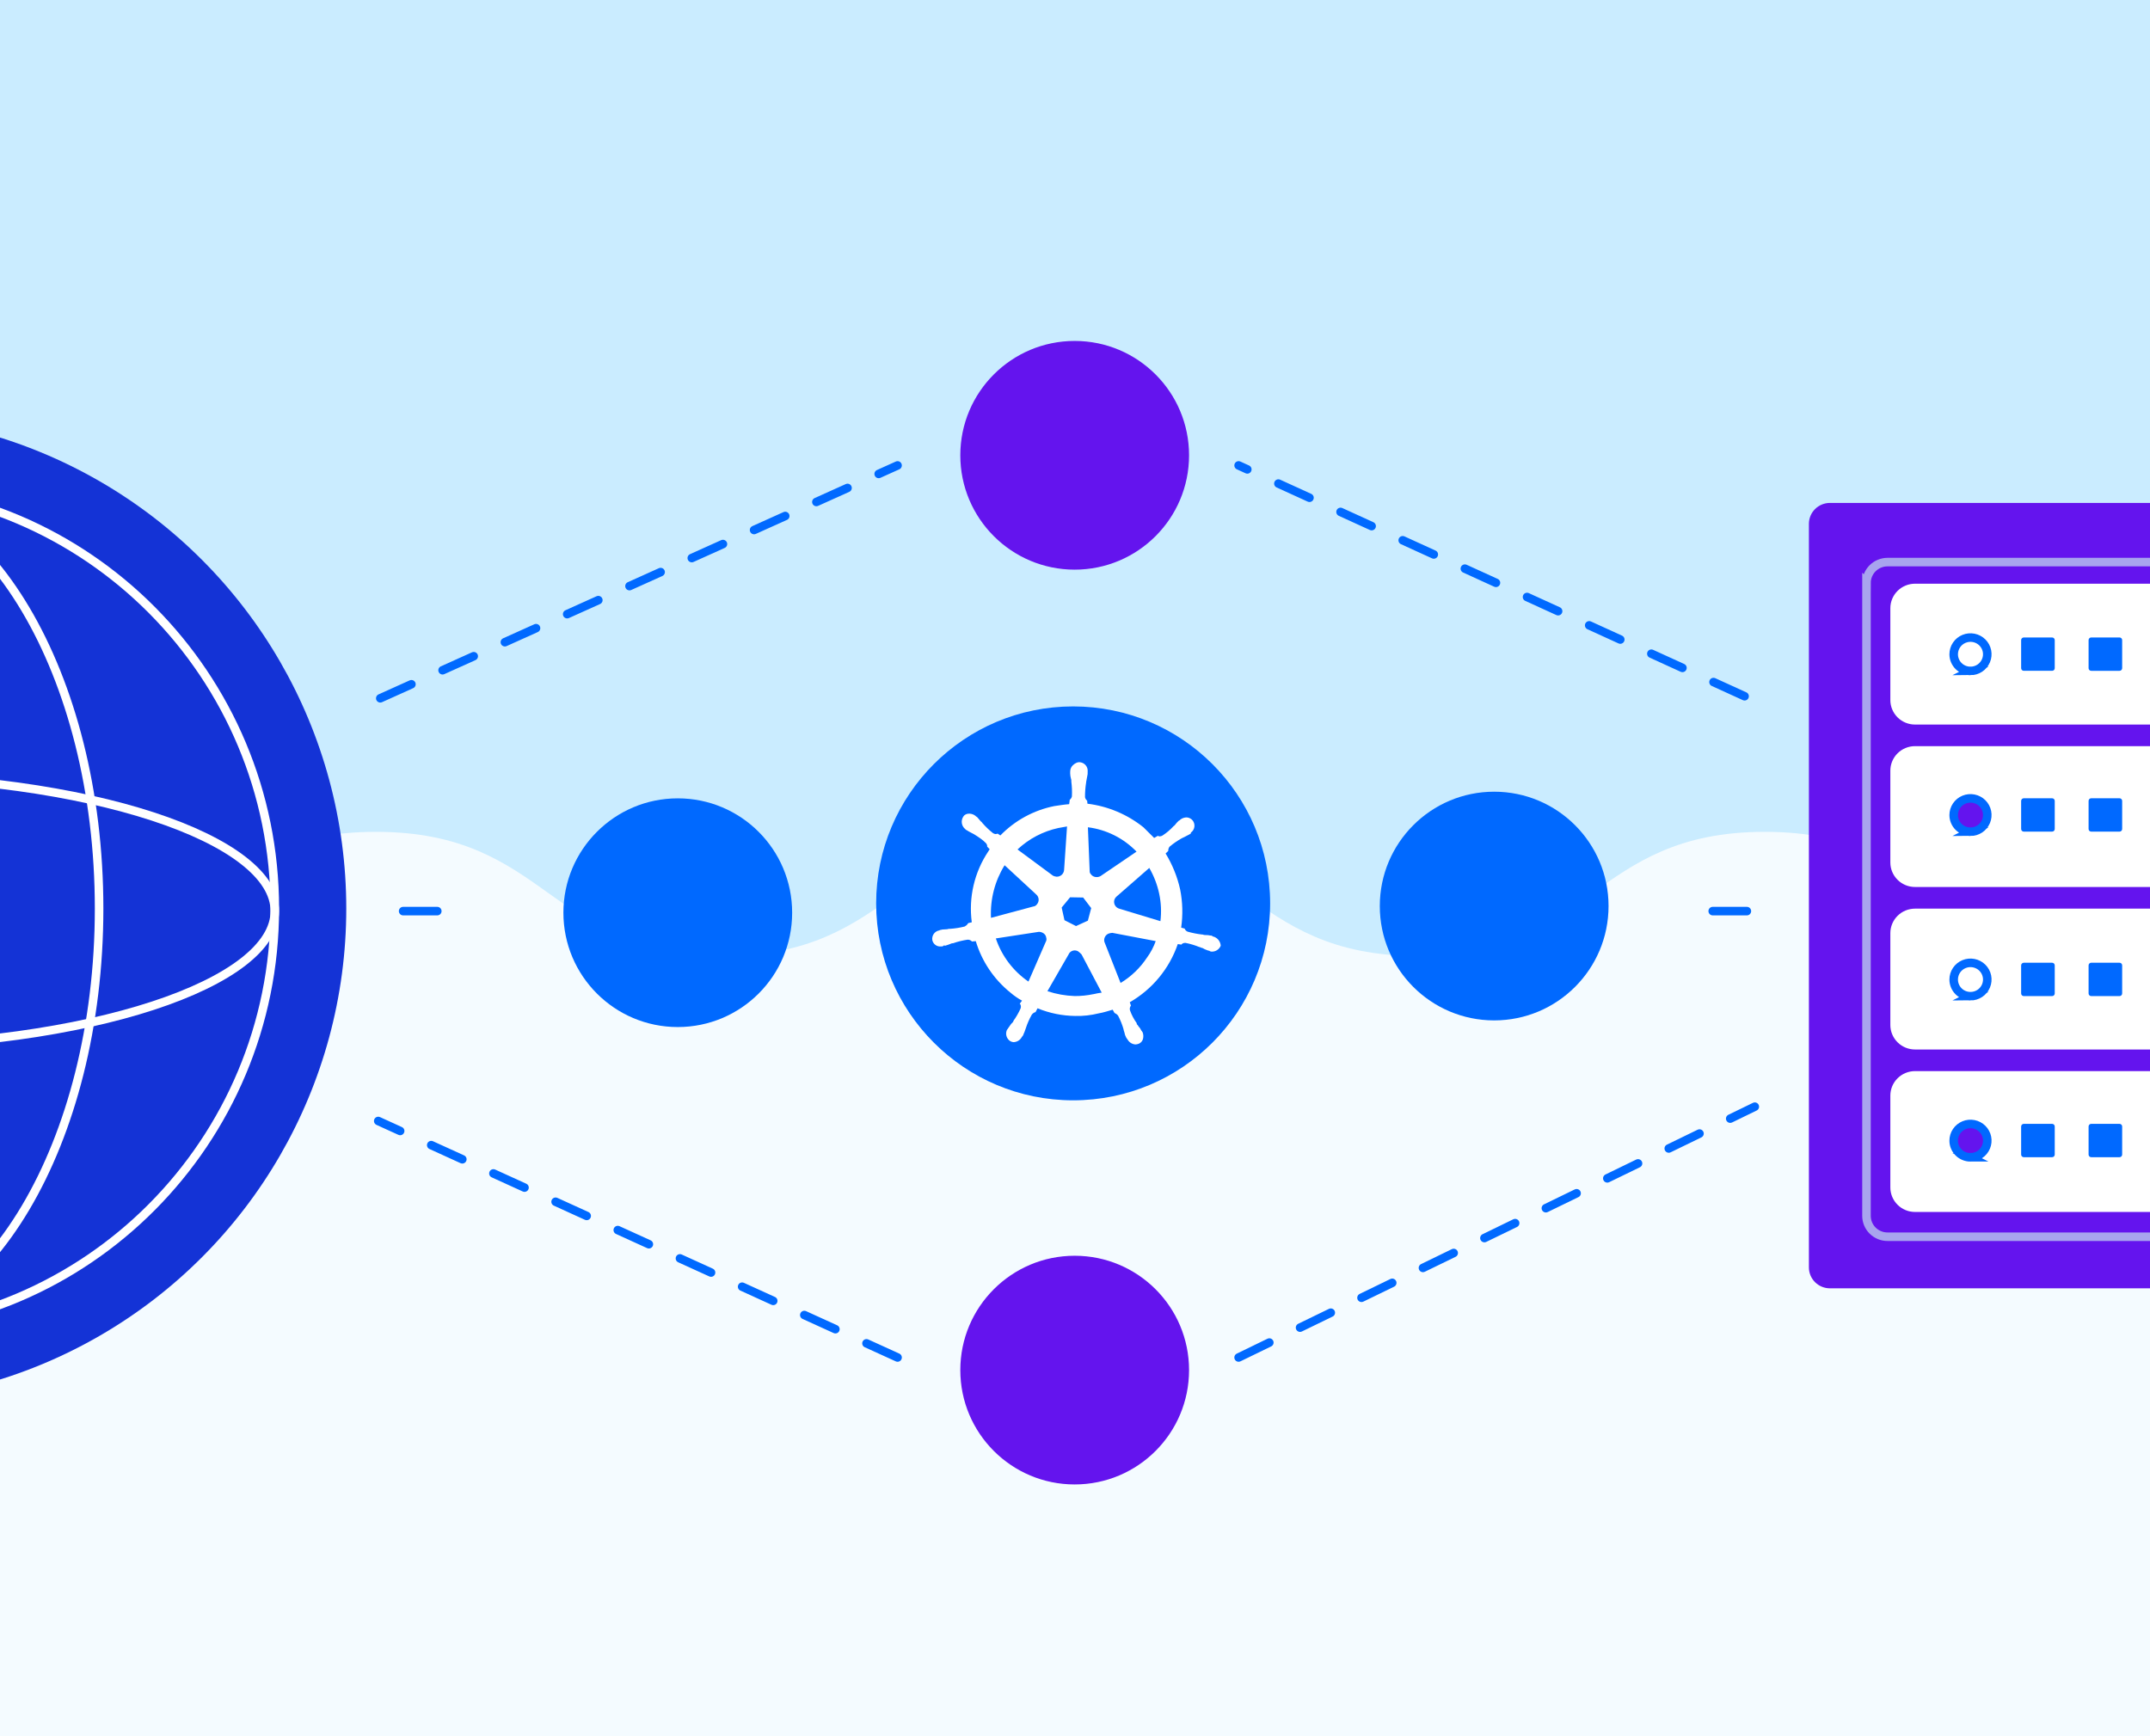 <?xml version="1.0" encoding="utf-8"?>
<svg xmlns="http://www.w3.org/2000/svg" fill="none" height="336" viewBox="0 0 416 336" width="416">
  <rect x="0" y="0" width="416" height="336" fill="#333333" stroke="none"/>
  <clipPath id="a">
    <path d="m0-.019h416v368h-416z"/>
  </clipPath>
  <clipPath id="b">
    <path d="m350 97.324h158v152h-158z"/>
  </clipPath>
  <g clip-path="url(#a)">
    <path d="m0 0h416v368h-416z" fill="#c6e3ff" transform="translate(0 -.019)"/>
    <rect fill="#caecff" height="448" rx="16" width="640" x="-24" y="-.019"/>
    <path d="m-128.816 185.004c-33.571 0-33.613-24.023-67.184-24.023l21.159 207h671.841l-21.159-207c-33.571 0-33.613 24.023-67.184 24.023s-33.613-24.023-67.184-24.023-33.613 24.023-67.184 24.023-33.613-24.023-67.184-24.023-33.613 24.023-67.184 24.023-33.613-24.023-67.184-24.023c-33.571 0-33.613 24.023-67.184 24.023-33.571 0-33.613-24.023-67.184-24.023-33.571 0-33.613 24.023-67.184 24.023z" fill="#f4fbff"/>
    <g stroke="#0069ff">
      <path d="m73.579 135.137 100.09-45.065" stroke-dasharray="6.61 6.61" stroke-linecap="round" stroke-width="1.652"/>
      <path d="m78 176.324h11" stroke-dasharray="6.61 6.61" stroke-linecap="round" stroke-width="1.652"/>
      <path d="m173.67 262.711-100.486-45.771" stroke-dasharray="6.61 6.61" stroke-linecap="round" stroke-width="1.652"/>
      <path d="m337.558 134.742-97.903-44.671" stroke-dasharray="6.61 6.61" stroke-linecap="round" stroke-width="1.652"/>
      <path d="m338 176.324h-13" stroke-dasharray="6.61 6.61" stroke-linecap="round" stroke-width="1.652"/>
      <path d="m239.655 262.71 99.878-48.538" stroke-dasharray="6.61 6.61" stroke-linecap="round" stroke-width="1.652"/>
    </g>
    <g clip-path="url(#b)">
      <path d="m350 101.377v143.9c0 1.073.429 2.103 1.193 2.862s1.801 1.185 2.881 1.185h149.846c.535.001 1.066-.103 1.561-.306s.945-.501 1.324-.877.679-.823.884-1.314c.206-.491.311-1.018.311-1.55v-143.9c0-.532-.105-1.058-.311-1.55-.205-.491-.505-.938-.884-1.314s-.829-.674-1.324-.877c-.495-.203-1.026-.307-1.561-.306h-149.846c-1.08 0-2.117.426-2.881 1.185s-1.193 1.788-1.193 2.861z" fill="#6414ee"/>
      <g fill="#fff">
        <path d="m487.45 112.962h-116.918c-1.265 0-2.479.499-3.374 1.388s-1.398 2.095-1.398 3.352v17.778c0 1.257.503 2.463 1.398 3.352s2.109 1.388 3.374 1.388h116.918c1.266 0 2.479-.499 3.374-1.388s1.398-2.095 1.398-3.352v-17.778c0-1.257-.503-2.463-1.398-3.352s-2.108-1.388-3.374-1.388z"/>
        <path d="m487.45 144.398h-116.918c-1.265 0-2.479.499-3.374 1.388s-1.398 2.095-1.398 3.353v17.777c0 1.257.503 2.463 1.398 3.352s2.109 1.388 3.374 1.388h116.918c1.266 0 2.479-.499 3.374-1.388s1.398-2.095 1.398-3.352v-17.777c0-1.258-.503-2.464-1.398-3.353s-2.108-1.388-3.374-1.388z"/>
        <path d="m487.45 207.287h-116.918c-1.265 0-2.479.5-3.374 1.389s-1.398 2.094-1.398 3.352v17.777c0 1.257.503 2.463 1.398 3.352s2.109 1.388 3.374 1.388h116.918c1.266 0 2.479-.499 3.374-1.388s1.398-2.095 1.398-3.352v-17.777c0-1.258-.503-2.463-1.398-3.352s-2.108-1.389-3.374-1.389z"/>
        <path d="m487.45 175.846h-116.918c-1.265 0-2.479.499-3.374 1.388s-1.398 2.095-1.398 3.352v17.777c0 1.258.503 2.463 1.398 3.352s2.109 1.389 3.374 1.389h116.918c1.266 0 2.479-.5 3.374-1.389s1.398-2.094 1.398-3.352v-17.777c0-1.257-.503-2.463-1.398-3.352s-2.108-1.388-3.374-1.388z"/>
      </g>
      <path d="m361.143 112.826v122.472c0 .532.106 1.058.31 1.548.205.491.505.937.884 1.312.378.375.827.673 1.322.876.494.202 1.024.306 1.558.306h127.566c.536.002 1.067-.101 1.562-.303.496-.202.946-.499 1.326-.875.38-.375.681-.822.887-1.313.205-.491.311-1.018.311-1.551v-122.472c0-1.073-.429-2.103-1.193-2.862s-1.801-1.185-2.881-1.185h-127.578c-1.08 0-2.117.426-2.881 1.185s-1.193 1.789-1.193 2.862z" stroke="#a8a4ee" stroke-miterlimit="10" stroke-width="1.652"/>
      <path d="m410.614 129.317v-5.44c.001-.067-.012-.133-.037-.195s-.062-.118-.109-.165c-.048-.048-.104-.085-.166-.111s-.128-.039-.195-.039h-5.482c-.067 0-.134.013-.196.039-.061.026-.118.063-.165.111-.047.047-.084.103-.109.165s-.038.128-.037.195v5.44c0 .133.053.261.148.356.096.094.224.147.359.147h5.482c.134 0 .263-.053.358-.147.096-.095.149-.223.149-.356z" fill="#0069ff"/>
      <path d="m397.568 129.317v-5.44c.001-.067-.012-.133-.037-.195s-.062-.118-.109-.165c-.048-.048-.104-.085-.166-.111s-.128-.039-.195-.039h-5.482c-.136 0-.267.054-.363.149-.096.096-.15.226-.15.361v5.44c.001.134.056.262.152.356s.226.147.361.147h5.482c.134 0 .263-.053.358-.147.095-.095.149-.223.149-.356z" fill="#0069ff"/>
      <path d="m381.266 129.844c.643 0 1.272-.189 1.807-.544.534-.356.951-.86 1.197-1.451.246-.59.31-1.24.184-1.866-.126-.627-.436-1.203-.891-1.654-.456-.451-1.035-.758-1.666-.882-.632-.124-1.285-.06-1.879.186-.594.245-1.102.66-1.458 1.192-.357.532-.546 1.157-.545 1.796 0 .423.084.843.248 1.235.163.391.403.747.705 1.046.301.3.66.537 1.054.699.395.161.817.244 1.244.243z" stroke="#0069ff" stroke-miterlimit="10" stroke-width="1.652"/>
      <path d="m410.614 160.436v-5.44c.001-.067-.012-.133-.037-.195-.025-.061-.062-.118-.109-.165-.048-.047-.104-.085-.166-.111-.062-.025-.128-.039-.195-.039h-5.482c-.067 0-.134.014-.196.039-.061.026-.118.064-.165.111s-.084.104-.109.165c-.025.062-.038.128-.037.195v5.44c0 .133.053.261.148.356.096.094.224.147.359.147h5.482c.134 0 .263-.053.358-.147.096-.095.149-.223.149-.356z" fill="#0069ff"/>
      <path d="m397.568 160.436v-5.44c.001-.067-.012-.133-.037-.195-.025-.061-.062-.118-.109-.165-.048-.047-.104-.085-.166-.111-.062-.025-.128-.039-.195-.039h-5.482c-.136 0-.267.054-.363.15-.096.095-.15.225-.15.36v5.44c.001.134.056.262.152.356.096.095.226.147.361.147h5.482c.134 0 .263-.053.358-.147.095-.095.149-.223.149-.356z" fill="#0069ff"/>
      <path d="m381.266 160.963c.643 0 1.272-.189 1.807-.544.534-.355.951-.86 1.197-1.451.246-.59.31-1.24.184-1.866-.126-.627-.436-1.202-.891-1.654-.456-.451-1.035-.758-1.666-.882-.632-.124-1.285-.059-1.879.186s-1.102.66-1.458 1.192c-.357.532-.546 1.157-.545 1.796 0 .424.084.843.248 1.235.163.391.403.747.705 1.046.301.3.66.537 1.054.699.395.161.817.244 1.244.243z" fill="#6414ee" stroke="#0069ff" stroke-miterlimit="10" stroke-width="1.652"/>
      <path d="m410.614 192.265v-5.44c.001-.067-.012-.133-.037-.194-.025-.062-.062-.119-.109-.166-.048-.047-.104-.085-.166-.111-.062-.025-.128-.039-.195-.039h-5.482c-.067 0-.134.014-.196.039-.061.026-.118.064-.165.111s-.084.104-.109.166c-.025.061-.038.127-.037.194v5.44c0 .133.053.262.148.356.096.094.224.148.359.148h5.482c.134 0 .263-.054.358-.148.096-.094.149-.223.149-.356z" fill="#0069ff"/>
      <path d="m397.568 192.265v-5.44c.001-.067-.012-.133-.037-.194-.025-.062-.062-.119-.109-.166-.048-.047-.104-.085-.166-.111-.062-.025-.128-.039-.195-.039h-5.482c-.136 0-.267.054-.363.15-.096.095-.15.225-.15.36v5.44c.001.134.056.262.152.356.096.095.226.148.361.148h5.482c.134 0 .263-.054.358-.148s.149-.223.149-.356z" fill="#0069ff"/>
      <path d="m381.266 192.792c.643 0 1.272-.189 1.807-.544.534-.355.951-.86 1.197-1.451.246-.59.31-1.24.184-1.866-.126-.627-.436-1.202-.891-1.654-.456-.451-1.035-.758-1.666-.882-.632-.124-1.285-.059-1.879.186s-1.102.66-1.458 1.192c-.357.532-.546 1.157-.545 1.796 0 .424.084.843.248 1.235.163.391.403.747.705 1.046.301.3.66.537 1.054.699.395.161.817.244 1.244.243z" stroke="#0069ff" stroke-miterlimit="10" stroke-width="1.652"/>
      <path d="m410.614 223.445v-5.44c.001-.067-.012-.133-.037-.195s-.062-.118-.109-.165c-.048-.048-.104-.085-.166-.111s-.128-.039-.195-.039h-5.482c-.067 0-.134.013-.196.039-.061.026-.118.063-.165.111-.047.047-.084.103-.109.165s-.038.128-.037.195v5.44c0 .133.053.261.148.356.096.094.224.147.359.147h5.482c.134 0 .263-.053.358-.147.096-.095.149-.223.149-.356z" fill="#0069ff"/>
      <path d="m397.568 223.445v-5.44c.001-.067-.012-.133-.037-.195s-.062-.118-.109-.165c-.048-.048-.104-.085-.166-.111s-.128-.039-.195-.039h-5.482c-.136 0-.267.054-.363.149-.096.096-.15.226-.15.361v5.44c.001.134.056.262.152.356s.226.147.361.147h5.482c.134 0 .263-.053.358-.147.095-.095.149-.223.149-.356z" fill="#0069ff"/>
      <path d="m381.266 223.972c.643 0 1.272-.189 1.807-.545.534-.355.951-.859 1.197-1.45.246-.59.31-1.24.184-1.867-.126-.626-.436-1.202-.891-1.653-.456-.451-1.035-.759-1.666-.883-.632-.123-1.285-.059-1.879.187-.594.245-1.102.66-1.458 1.192-.357.532-.546 1.157-.545 1.796 0 .423.084.843.248 1.235.163.391.403.747.705 1.046.301.3.66.537 1.054.698.395.162.817.245 1.244.244z" fill="#6414ee" stroke="#0069ff" stroke-miterlimit="10" stroke-width="1.652"/>
    </g>
    <circle cx="-28.5" cy="175.824" fill="#1433d6" r="95.5"/>
    <path d="m-29 257.498c-13.123 0-25.148-8.96-33.938-23.759-8.779-14.782-14.236-35.256-14.236-57.915s5.457-43.133 14.236-57.914c8.79-14.8 20.815-23.76 33.938-23.76s25.148 8.96 33.938 23.76c8.779 14.781 14.236 35.255 14.236 57.914s-5.457 43.133-14.236 57.915c-8.79 14.799-20.815 23.759-33.938 23.759z" stroke="#fff" stroke-width="1.652"/>
    <path d="m-28 257.498c-44.827 0-81.174-36.562-81.174-81.674s36.347-81.674 81.174-81.674 81.174 36.562 81.174 81.674-36.348 81.674-81.174 81.674z" stroke="#fff" stroke-width="1.652"/>
    <path d="m-110.174 176.324c0-3.36 2.08-6.697 6.163-9.856 4.071-3.151 10.014-6.023 17.432-8.451 14.826-4.852 35.361-7.867 58.079-7.867 22.719 0 43.253 3.015 58.08 7.867 7.418 2.428 13.361 5.3 17.432 8.451 4.082 3.159 6.163 6.496 6.163 9.856s-2.08 6.698-6.163 9.857c-4.071 3.15-10.014 6.023-17.432 8.45-14.826 4.853-35.361 7.867-58.08 7.867-22.719 0-43.253-3.015-58.08-7.867-7.418-2.427-13.361-5.3-17.431-8.45-4.083-3.159-6.163-6.497-6.163-9.857z" stroke="#fff" stroke-width="1.652"/>
    <circle cx="289.105" cy="175.345" fill="#0069ff" r="22.13"/>
    <circle cx="131.142" cy="176.631" fill="#0069ff" r="22.13"/>
    <circle cx="207.64" cy="174.826" fill="#0069ff" r="38.115"/>
    <circle cx="207.939" cy="88.111" fill="#6414ee" r="22.13"/>
    <circle cx="207.939" cy="265.15" fill="#6414ee" r="22.13"/>
    <path d="m234.73 181.235c-.084-.002-.168-.003-.166-.087.001-.085-.167-.088-.333-.091-.331-.076-.669-.11-1.008-.103-.173.01-.346-.022-.504-.094l-.084-.001c-.963-.105-1.916-.292-2.847-.559-.133-.053-.253-.134-.352-.237-.1-.103-.177-.226-.226-.361l-.668-.18c.354-2.459.287-4.959-.198-7.395-.546-2.457-1.496-4.807-2.811-6.954l.512-.496.002-.084c-.002-.274.092-.539.266-.75.741-.622 1.54-1.171 2.386-1.639l.509-.241c.338-.162.594-.325.934-.487.085-.083.169-.081.255-.164.086-.082.002-.084.003-.168.184-.126.34-.287.459-.475s.199-.398.235-.617c.035-.22.026-.444-.028-.66-.053-.216-.15-.418-.285-.596-.141-.177-.317-.324-.518-.428-.202-.105-.423-.167-.649-.181-.426.001-.84.137-1.184.389l-.085.08c-.086.083-.172.165-.256.164-.251.226-.481.475-.685.744-.088.167-.257.248-.343.331-.633.69-1.351 1.297-2.136 1.807-.156.091-.329.145-.508.159-.119.01-.238-.022-.335-.091l-.083-.001-.68.398c-.661-.684-1.412-1.371-2.064-2.055-3.12-2.503-6.875-4.087-10.845-4.576l-.071-.675-.002.084c-.209-.172-.35-.412-.398-.679-.007-.956.067-1.911.22-2.855l.002-.084c.003-.167.09-.333.094-.502.09-.335.096-.671.187-1.006l.009-.503c.039-.421-.085-.841-.346-1.174s-.639-.554-1.057-.618c-.503-.093-1.011.148-1.448.56-.161.15-.29.331-.381.531-.09.201-.14.418-.146.638l-.008.41c.009.342.059.683.15 1.013.065.159.091.333.074.504l-.001.084c.124.949.163 1.907.114 2.862-.06.266-.214.501-.433.663l-.003.169-.097.671c-.925.067-1.852.218-2.865.367-3.978.794-7.621 2.777-10.448 5.687l-.498-.343-.084-.002c-.084-.002-.17.081-.338.078-.178-.021-.349-.082-.5-.178-.748-.593-1.439-1.253-2.065-1.973-.081-.169-.248-.257-.331-.343-.247-.257-.401-.512-.659-.769-.082-.086-.166-.088-.249-.173l-.082-.086c-.334-.264-.743-.416-1.169-.433-.505-.009-.926.151-1.187.565-.245.362-.35.801-.296 1.235s.263.834.589 1.125c.011 0 .022.002.032.007.01.004.02.01.027.018.008.008.014.018.018.028.004.011.006.022.005.033 0 0 .163.171.247.173.296.192.601.366.917.522l.5.26c.83.521 1.662 1.041 2.32 1.727.165.169.327.509.238.76l.002-.084.495.514c-.087.167-.173.249-.26.416-2.702 4.034-3.84 8.915-3.2 13.727l-.676.156c0 .011-.002.022-.007.032-.004.011-.01.02-.018.028-.009.007-.018.013-.028.017-.011.004-.022.006-.033.005-.089.251-.344.405-.6.576-.939.239-1.899.391-2.866.451-.173-.016-.347.01-.507.075-.334-.006-.673.072-1.009.065-.084-.001-.17.081-.338.078-.084-.001-.084-.001-.17.081-.217.032-.426.107-.614.22-.188.114-.351.265-.48.442-.128.178-.22.38-.269.594-.05.214-.056.436-.018.652.084.368.298.693.603.915s.68.326 1.056.292c.145.016.292-.01.422-.076.084.002.084.002.086-.082s.252.004.337.006c.336-.078.675-.24.929-.319.156-.091.329-.145.508-.159l.085.002c.905-.316 1.839-.544 2.788-.683l.084.002c.249-.002.489.093.669.265.011 0 .022.002.032.006s.02.011.027.019c.008.008.014.017.018.028.004.01.006.021.005.032l.757-.07c1.179 3.922 3.517 7.395 6.707 9.962.692.594 1.443 1.115 2.242 1.555l-.432.581c-.001.011.001.022.005.033.004.01.01.02.018.028.007.008.017.014.027.018.01.005.021.007.032.007.073.127.117.268.129.414.011.145-.009.292-.06.429-.381.848-.847 1.656-1.39 2.41l-.002.085c-.089.154-.206.291-.344.404-.172.165-.346.498-.605.828-.086.083-.087.167-.171.249 0 .011-.002.022-.006.033-.005.01-.011.019-.019.027s-.018.014-.028.018-.022.005-.033.005c-.205.389-.254.841-.137 1.265s.391.788.766 1.017c.181.098.38.159.586.179.331-.006.655-.1.939-.272s.517-.416.676-.707c0-.011.002-.022.007-.033.004-.01.01-.019.018-.027s.018-.014.028-.018c.011-.003.022-.005.033-.005.002-.084.087-.164.173-.247.09-.335.264-.584.354-.919l.178-.502c.292-.897.674-1.763 1.141-2.584.167-.234.407-.407.682-.492.082.002.082.002.084-.082l.349-.665c2.314.949 4.786 1.452 7.287 1.482 1.533.04 3.064-.13 4.551-.504.927-.151 1.857-.47 2.703-.705l.325.593c.084.002.084.002.083.086.272.094.505.276.661.518.435.838.785 1.717 1.045 2.624l-.001.084.159.508c.054.326.162.641.319.932.082.086.081.168.161.254 0 .011.002.022.006.032.004.011.01.02.017.028.008.008.017.015.028.019.01.004.021.007.032.007.148.297.373.549.65.732.278.182.598.288.93.307.232-.012.46-.064.674-.155.188-.086.355-.212.489-.37.134-.157.231-.342.286-.542.106-.417.085-.856-.061-1.261.001-.011-.001-.023-.005-.033s-.01-.02-.018-.028c-.007-.008-.017-.014-.027-.019-.01-.004-.021-.006-.032-.006.001-.084-.081-.17-.164-.256-.141-.314-.335-.601-.573-.85-.084-.158-.195-.299-.329-.417l.003-.168c-.546-.756-.983-1.584-1.298-2.461-.046-.139-.061-.286-.044-.431s.066-.285.144-.409c0-.011.002-.022.006-.033.004-.01.011-.019.019-.027.008-.007.017-.014.028-.017.01-.004.021-.006.032-.006l-.239-.678c4.357-2.504 7.659-6.504 9.292-11.258l.671.097c.011.001.023-.001.033-.005s.02-.01.028-.018c.008-.007.014-.017.019-.027.004-.01.006-.021.006-.032.185-.165.428-.251.676-.24l.084.002c.917.18 1.813.45 2.676.807l.085.002c.151.096.321.157.499.178.29.175.597.319.918.427.084.002.167.088.335.091.084.001.084.001.167.087.125.069.266.101.409.092.365.002.723-.106 1.027-.31.304-.205.539-.495.676-.834-.027-.414-.183-.808-.446-1.129-.262-.32-.619-.549-1.02-.656zm-24.24-3.063-2.29 1.045-2.237-1.136-.543-2.447 1.634-1.987 2.523.047 1.558 2.047zm13.802-5.205c.372 1.741.452 3.533.237 5.301l-7.941-2.408c-.177-.046-.342-.126-.487-.237-.146-.111-.267-.249-.358-.408-.091-.158-.15-.332-.173-.514-.023-.181-.009-.365.04-.54.065-.221.184-.421.348-.583l6.414-5.607c.899 1.554 1.547 3.24 1.92 4.996zm-4.386-8.153-6.983 4.745c-.596.325-1.442.225-1.841-.371-.081-.076-.144-.167-.186-.27-.042-.102-.061-.212-.056-.322l-.345-8.499c3.584.452 6.906 2.116 9.413 4.718zm-15.133-4.572 1.687-.303-.569 8.406c-.022.367-.187.712-.461.958-.273.247-.633.375-1.001.359-.231-.021-.457-.082-.668-.181l-6.884-5.089c2.207-2.074 4.936-3.508 7.896-4.15zm-10.401 7.195 6.117 5.657c.138.117.251.261.333.422.081.162.13.338.142.519.012.18-.012.361-.071.532-.059.172-.151.329-.272.464-.079.111-.18.204-.298.273-.117.068-.248.111-.383.124l-8.196 2.199c-.174-3.583.745-7.134 2.636-10.182zm-1.703 14.176 8.347-1.28c.673.012 1.338.446 1.416 1.118.046.139.061.286.044.431s-.065.285-.142.409l-3.341 7.671c-2.95-2.024-5.164-4.951-6.308-8.341zm18.891 10.779c-1.189.252-2.4.376-3.615.37-1.795-.06-3.573-.377-5.279-.941l4.26-7.401c.196-.246.476-.413.786-.469s.63.002.901.164c.241.177.463.378.662.602l3.895 7.385c-.539.068-1.075.168-1.602.299zm10.398-7.119c-1.318 2.017-3.074 3.712-5.137 4.958l-3.135-7.963c-.078-.314-.042-.646.103-.935.144-.29.386-.519.684-.647.243-.091.499-.143.758-.154l8.388 1.595c-.401 1.125-.96 2.187-1.661 3.154z" fill="#fff"/>
  </g>
</svg>